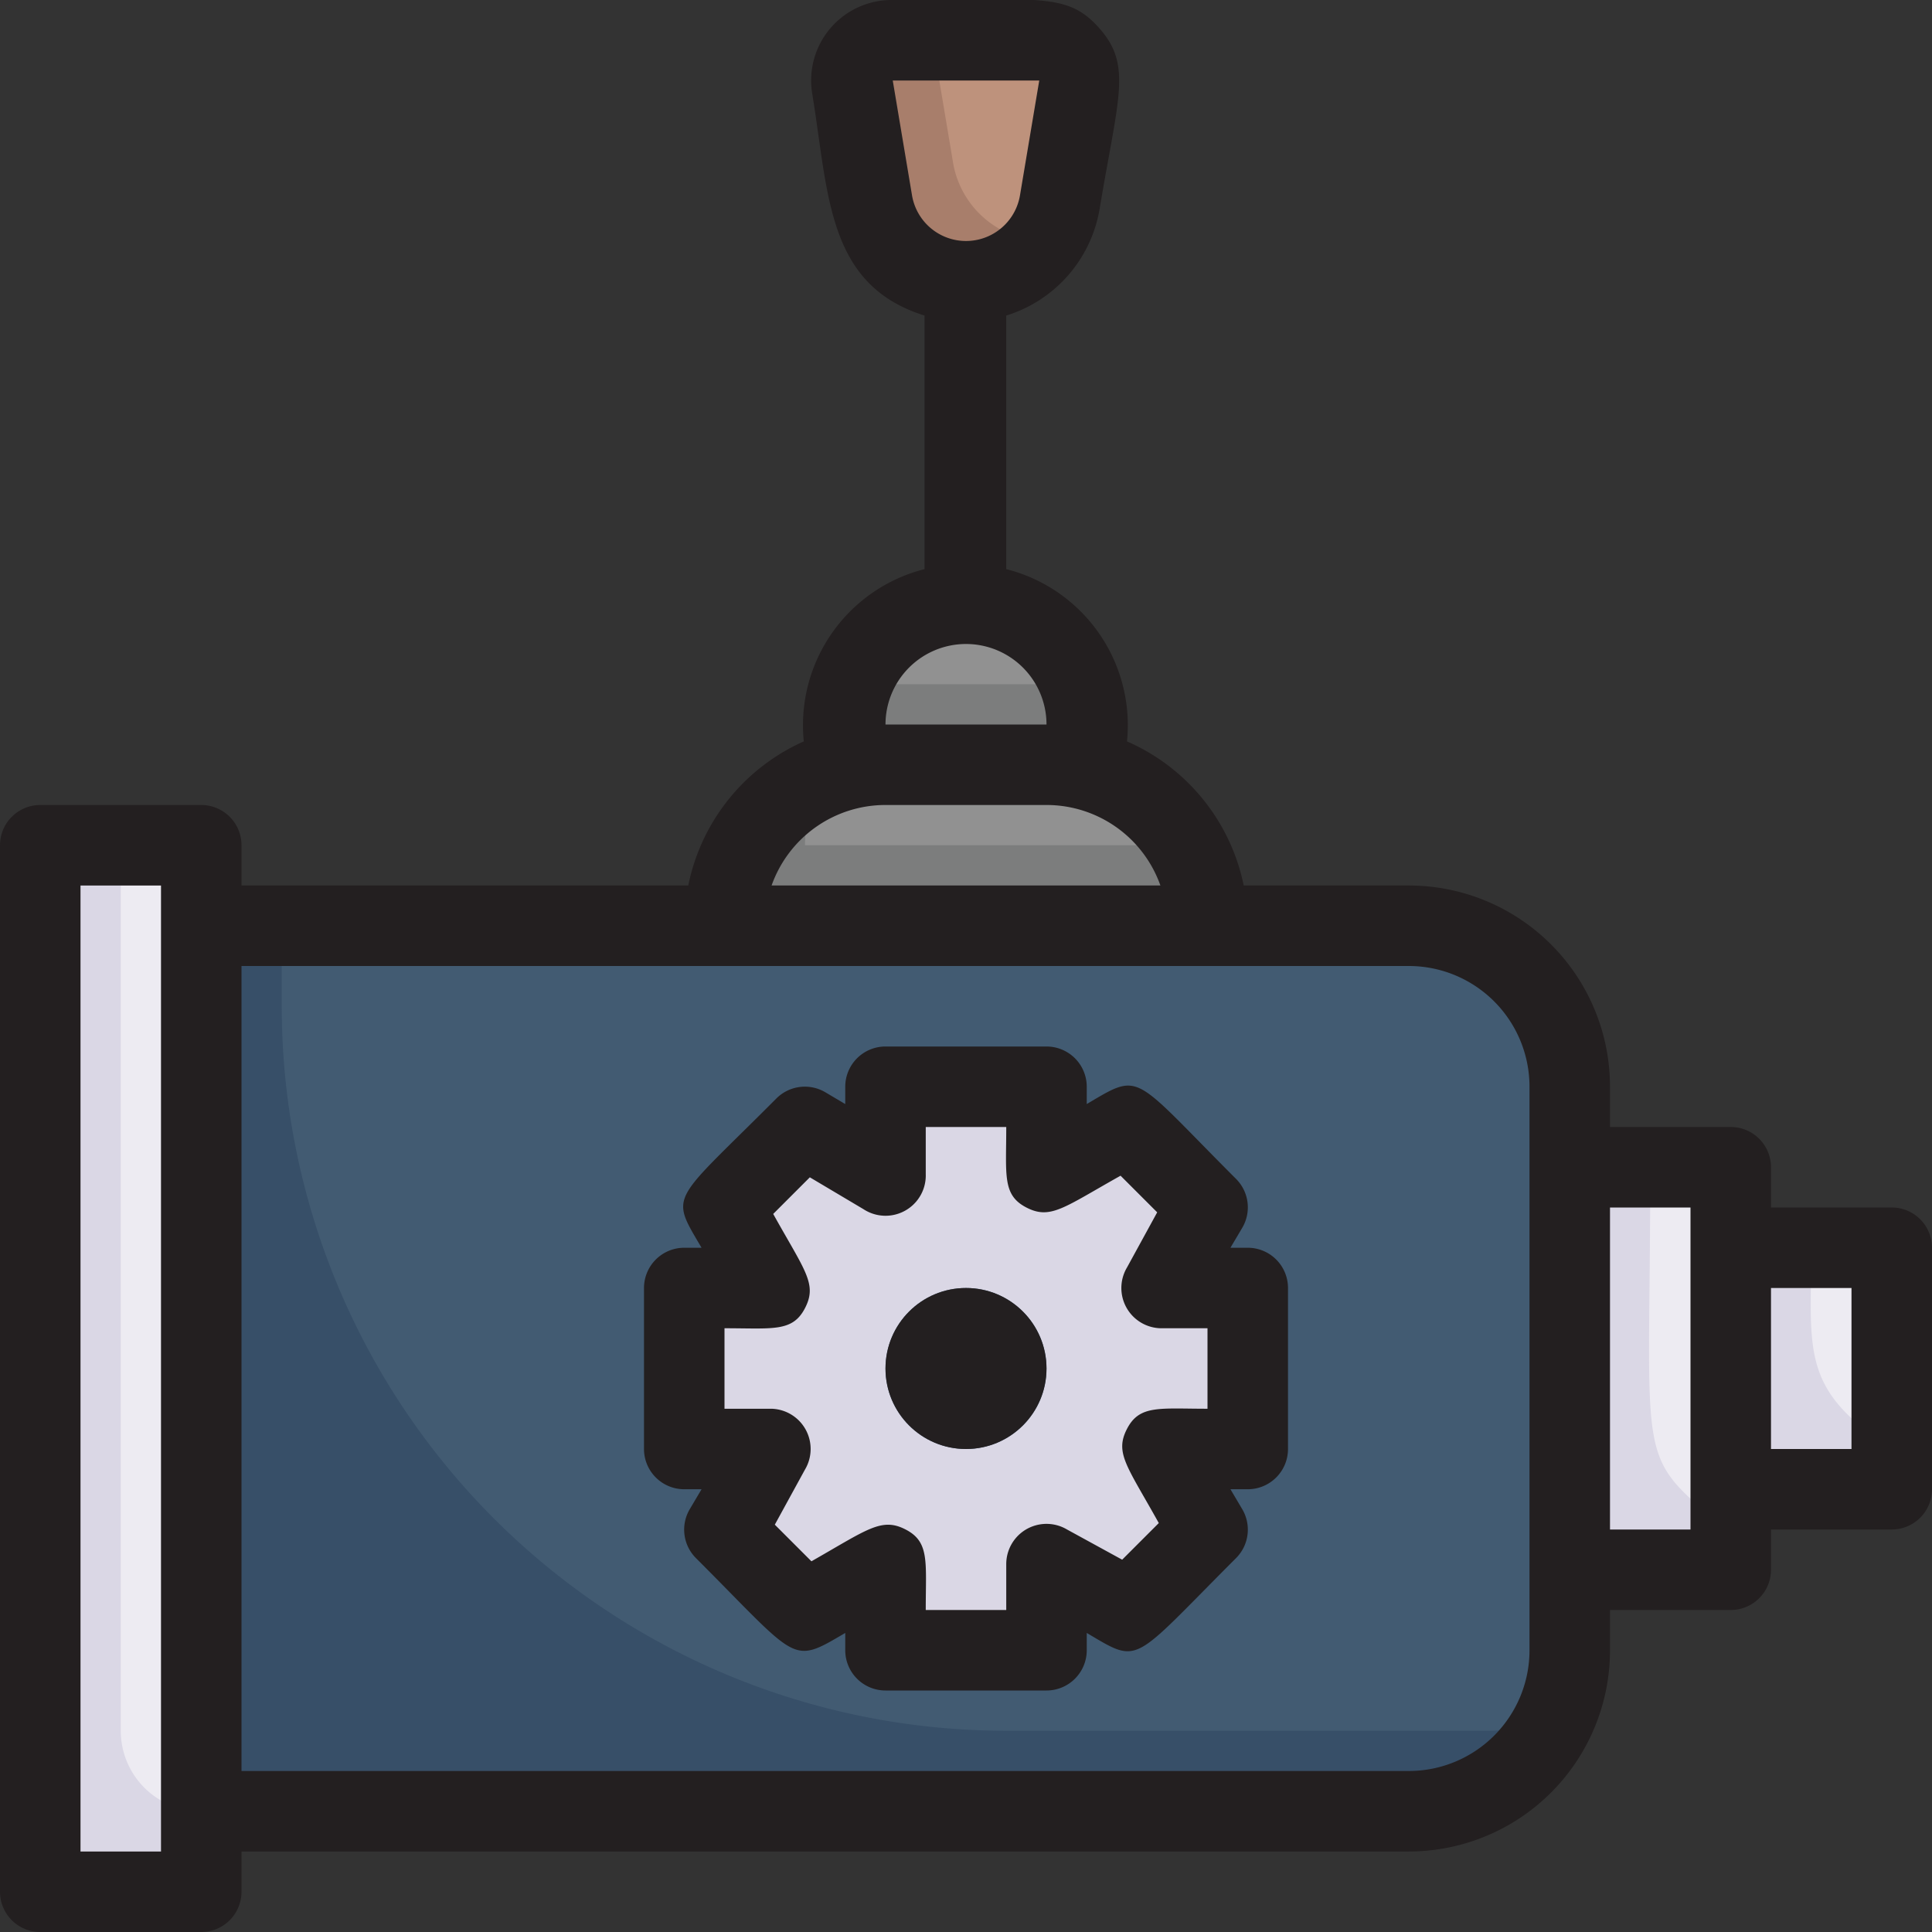 <svg xmlns="http://www.w3.org/2000/svg" height="512" viewBox="0 0 48 48" width="512"><rect x="0" y="0" width="48" height="48" fill="#333333" stroke="none"/><g id="Transmission"><path d="m1 21h4v26h-4z" fill="#dad7e5"></path><path d="m5 21c0 24.83-.1 24 0 24a2 2 0 0 1 -2-2v-22z" fill="#edebf2"></path><path d="m39 27c0 15.58.13 14.58-.36 15.64a4 4 0 0 1 -3.64 2.36h-30v-22h30a4 4 0 0 1 4 4z" fill="#374f68"></path><path d="m39 27c0 15.58.13 14.58-.36 15.64a3.93 3.93 0 0 1 -1.64.36h-12a18 18 0 0 1 -18-18v-2h28a4 4 0 0 1 4 4z" fill="#425b72"></path><path d="m39 29h4v10h-4z" fill="#dad7e5"></path><path d="m43 29v8.82a2.84 2.84 0 0 1 -1.12-.7c-1.16-1.12-.88-1.92-.88-8.12z" fill="#edebf2"></path><path d="m43 31h4v6h-4z" fill="#dad7e5"></path><path d="m47 31v4.82a2.84 2.84 0 0 1 -1.12-.7c-1.07-1.07-.88-2.12-.88-4.12z" fill="#edebf2"></path><path d="m30 23h-12a4 4 0 0 1 1.17-2.83c1.66-1.61 3.47-1.17 6.83-1.17a4 4 0 0 1 4 4z" fill="#7c7d7d"></path><path d="m29.46 21h-9.46a3.93 3.93 0 0 1 .36-1.64c1.06-.47 1.46-.36 5.64-.36a4 4 0 0 1 3.46 2z" fill="#919191"></path><path d="m26.81 2.16c-.48 2.9-.47 3.13-.72 3.56a2.36 2.36 0 0 1 -4.42-.72l-.48-2.87a1 1 0 0 1 1-1.16h3.64a1 1 0 0 1 .98 1.19z" fill="#a87e6b"></path><path d="m26.81 2.16c-.52 3.1-.46 3.2-.88 3.83a2.34 2.34 0 0 1 -2.26-2c-.49-2.94-.49-2.87-.49-3h2.64a1 1 0 0 1 .99 1.17z" fill="#be927c"></path><path d="m31 32h-2.17l1.17-2-2-2-2 1.17v-2.17h-4v2.17l-2-1.17-2 2 1.17 2h-2.17v4h2.17l-1.17 2 2 2 2-1.17v2.17h4v-2.17l2 1.17 2-2-1.17-2h2.17z" fill="#dad7e5"></path><circle cx="24" cy="34" fill="#374f68" r="2"></circle><path d="m27 18v1h-6c0-1.11-.13-2.27 1-3.25a3 3 0 0 1 5 2.25z" fill="#7c7d7d"></path><path d="m26.82 17h-4.82c0-1.39-.09-1.24.44-1.56a3 3 0 0 1 4.38 1.56z" fill="#919191"></path><g fill="#231f20"><path d="m47 30h-3v-1a1 1 0 0 0 -1-1h-3v-1a5 5 0 0 0 -5-5h-4.1a5 5 0 0 0 -2.9-3.58 4 4 0 0 0 -3-4.28v-6.3a3.36 3.36 0 0 0 2.32-2.65c.46-2.77.81-3.56 0-4.48s-1.48-.71-5.14-.71a2 2 0 0 0 -2 2.33c.41 2.5.36 4.75 2.79 5.51v6.3a4 4 0 0 0 -3 4.28 5 5 0 0 0 -2.87 3.58h-11.1v-1a1 1 0 0 0 -1-1h-4a1 1 0 0 0 -1 1v26a1 1 0 0 0 1 1h4a1 1 0 0 0 1-1v-1h29a5 5 0 0 0 5-5v-1h3a1 1 0 0 0 1-1v-1h3a1 1 0 0 0 1-1v-6a1 1 0 0 0 -1-1zm-24.82-28h3.64l-.48 2.86a1.36 1.36 0 0 1 -2.68 0zm1.82 14a2 2 0 0 1 2 2h-4a2 2 0 0 1 2-2zm-2 4h4a3 3 0 0 1 2.83 2h-9.66a3 3 0 0 1 2.83-2zm-18 26h-2v-24h2zm34-5a3 3 0 0 1 -3 3h-29v-20h29a3 3 0 0 1 3 3zm4-3h-2v-8h2zm4-2h-2v-4h2z"></path><path d="m31 31h-.43l.29-.49a1 1 0 0 0 -.15-1.22c-2.61-2.61-2.34-2.67-3.71-1.86v-.43a1 1 0 0 0 -1-1h-4a1 1 0 0 0 -1 1v.43l-.49-.29a1 1 0 0 0 -1.22.15c-2.62 2.63-2.66 2.35-1.86 3.71h-.43a1 1 0 0 0 -1 1v4a1 1 0 0 0 1 1h.43l-.29.49a1 1 0 0 0 .15 1.22c2.57 2.57 2.35 2.66 3.71 1.86v.43a1 1 0 0 0 1 1h4a1 1 0 0 0 1-1v-.43c1.34.79 1.08.77 3.71-1.86a1 1 0 0 0 .15-1.22l-.29-.49h.43a1 1 0 0 0 1-1v-4a1 1 0 0 0 -1-1zm-1 4c-1.2 0-1.69-.1-2 .5s0 .92.79 2.34l-.91.91-1.37-.75a1 1 0 0 0 -1.51.87v1.13h-2c0-1.2.1-1.69-.5-2s-.95 0-2.34.79l-.91-.91.75-1.37a1 1 0 0 0 -.83-1.51h-1.17v-2c1.2 0 1.69.1 2-.5s0-.92-.79-2.34l.91-.91 1.33.79a1 1 0 0 0 1.55-.87v-1.17h2c0 1.2-.1 1.69.5 2s.93 0 2.34-.79l.91.91-.75 1.37a1 1 0 0 0 .83 1.51h1.17z"></path><circle cx="24" cy="34" r="2"></circle></g></g></svg>